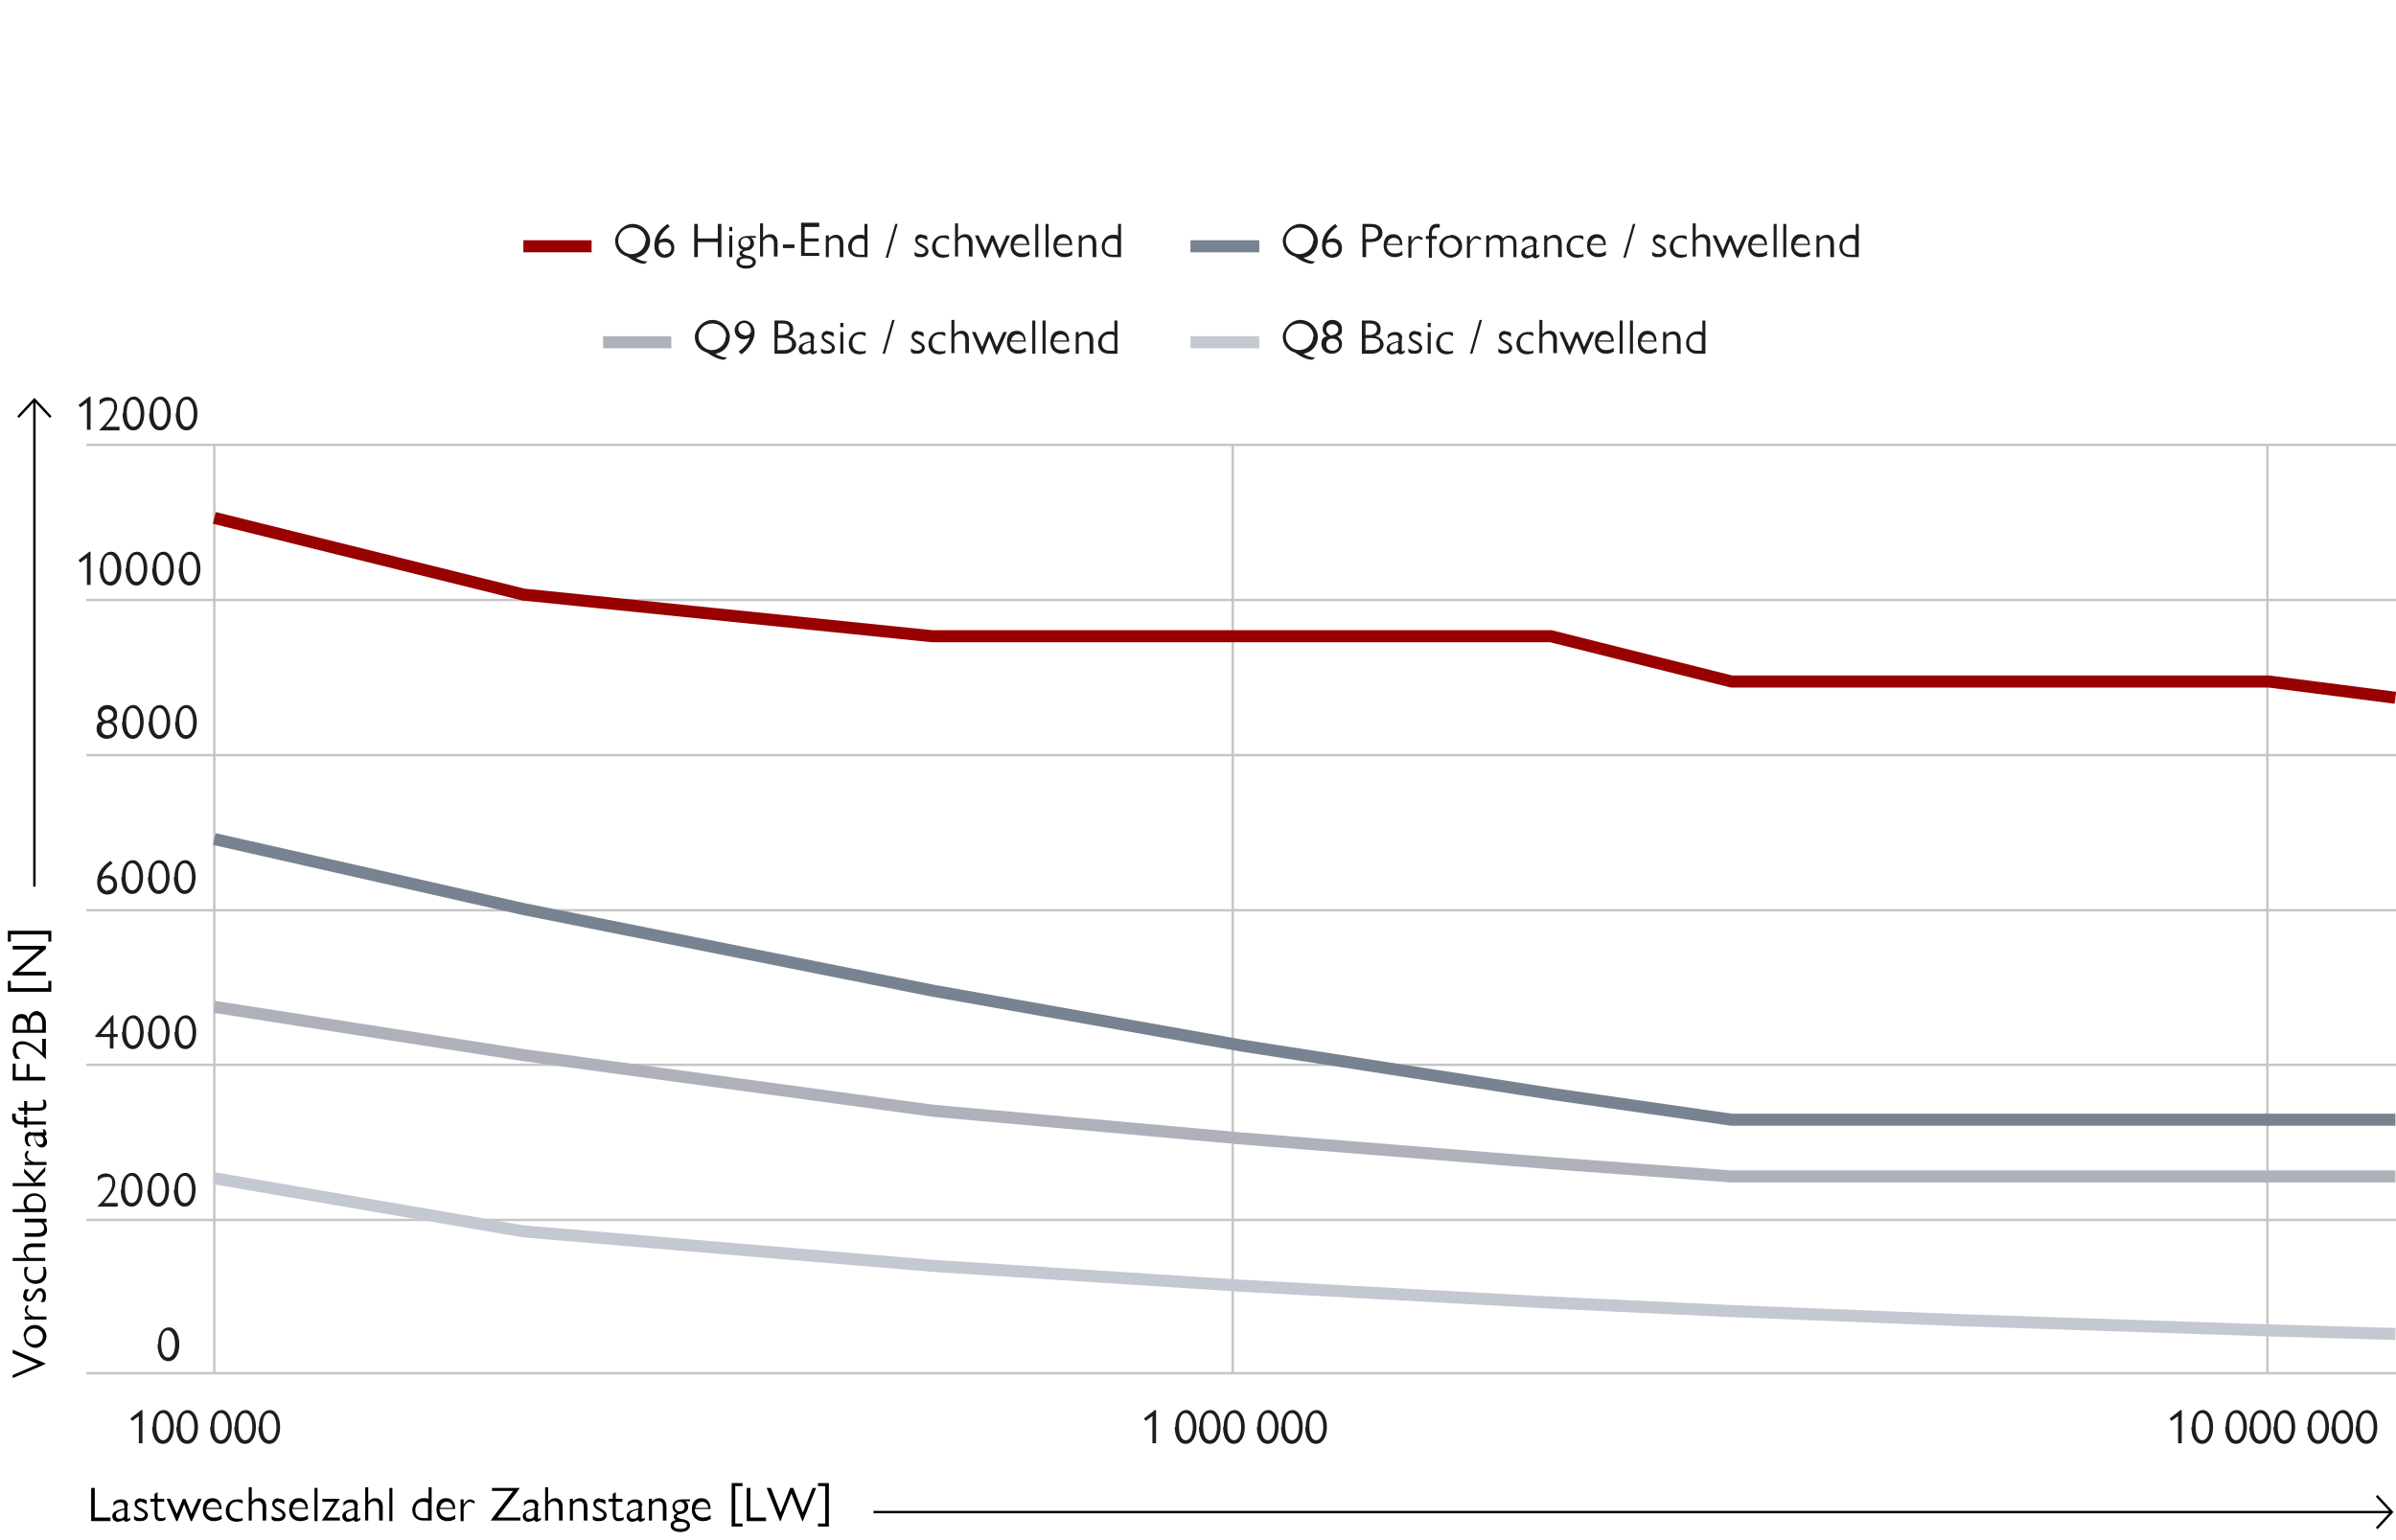<?xml version="1.0" encoding="UTF-8"?>
<svg xmlns="http://www.w3.org/2000/svg" version="1.1" viewBox="0 0 396.9 255.1">
  <!-- Generator: Adobe Illustrator 29.6.0, SVG Export Plug-In . SVG Version: 2.1.1 Build 207)  -->
  <defs>
    <style>
      .st0, .st1, .st2, .st3, .st4, .st5, .st6, .st7 {
        stroke-width: 2px;
      }

      .st0, .st1, .st7 {
        fill: #900;
      }

      .st0, .st6 {
        stroke: #aeb1ba;
      }

      .st1, .st3 {
        stroke: #900;
      }

      .st8 {
        stroke: #c6c6c6;
      }

      .st8, .st2, .st3, .st4, .st9, .st5, .st10, .st6 {
        fill: none;
      }

      .st8, .st2, .st3, .st4, .st6 {
        stroke-linejoin: round;
      }

      .st8, .st9 {
        stroke-width: .4px;
      }

      .st2, .st5 {
        stroke: #c3c8d1;
      }

      .st4, .st7 {
        stroke: #788391;
      }

      .st11 {
        fill: #1d1d1b;
      }

      .st9, .st10 {
        stroke: #000;
      }

      .st10 {
        stroke-width: .4px;
      }
    </style>
  </defs>
  <g id="Linien">
    <path class="st8" d="M14.3,202.1h382.6M14.3,176.4h382.6M14.3,150.8h382.6M14.3,125.1h382.6M14.3,99.4h382.6M14.3,73.7h382.6"/>
    <line class="st8" x1="14.3" y1="227.5" x2="396.9" y2="227.5"/>
    <path class="st8" d="M204.2,73.7v153.9M375.6,73.7v153.9"/>
    <line class="st8" x1="35.5" y1="227.6" x2="35.5" y2="73.7"/>
  </g>
  <g id="Layout">
    <polyline class="st4" points="35.5 139 86.7 150.6 154.4 164.1 205.6 173.2 256.9 181.2 286.8 185.5 324.5 185.5 375.8 185.5 396.8 185.5"/>
    <polyline class="st6" points="35.5 166.8 86.7 174.8 154.4 184 205.6 188.6 256.9 192.7 286.8 194.9 324.5 194.9 375.8 194.9 396.8 194.9"/>
    <polyline class="st2" points="35.5 195.2 86.7 204 154.4 209.7 205.6 213 256.9 215.8 286.8 217.2 324.5 218.7 375.8 220.4 396.8 221"/>
    <path class="st11" d="M26.2,222.7c0-1.8.8-2.8,1.8-2.8s1.7,1.2,1.7,2.8-.7,2.8-1.8,2.8-1.8-1.1-1.8-2.8ZM29,222.7c0-1.4-.5-2.3-1.2-2.3s-1.1.8-1.1,2.2.4,2.3,1.1,2.3,1.2-.8,1.2-2.2Z"/>
    <g>
      <path class="st11" d="M19.1,196c0,1.2-1,2.3-1.9,3.3h2.3v.6h-3.4l.2-.2c.7-.7,2.3-2.3,2.3-3.6s-.6-1.1-1.1-1.1-.9.2-1.3.7v-.8c.4-.3.8-.5,1.3-.5,1,0,1.6.7,1.6,1.6Z"/>
      <path class="st11" d="M20.1,197.1c0-1.8.8-2.8,1.8-2.8s1.7,1.2,1.7,2.8-.7,2.8-1.8,2.8-1.8-1.1-1.8-2.8ZM23,197.1c0-1.4-.5-2.3-1.2-2.3s-1.1.8-1.1,2.2.4,2.3,1.1,2.3,1.2-.8,1.2-2.2Z"/>
      <path class="st11" d="M24.5,197.1c0-1.8.8-2.8,1.8-2.8s1.7,1.2,1.7,2.8-.7,2.8-1.8,2.8-1.8-1.1-1.8-2.8ZM27.4,197.1c0-1.4-.5-2.3-1.2-2.3s-1.1.8-1.1,2.2.4,2.3,1.1,2.3,1.2-.8,1.2-2.2Z"/>
      <path class="st11" d="M28.9,197.1c0-1.8.8-2.8,1.8-2.8s1.7,1.2,1.7,2.8-.7,2.8-1.8,2.8-1.8-1.1-1.8-2.8ZM31.8,197.1c0-1.4-.5-2.3-1.2-2.3s-1.1.8-1.1,2.2.4,2.3,1.1,2.3,1.2-.8,1.2-2.2Z"/>
    </g>
    <g>
      <path class="st11" d="M15.9,171.5l2.7-3.3h.2v3.1h.7v.5h-.7v1.9h-.6v-1.9h-2.4v-.3ZM18.3,171.3v-2l-1.6,2h1.6Z"/>
      <path class="st11" d="M20.3,171c0-1.8.8-2.8,1.8-2.8s1.7,1.2,1.7,2.8-.7,2.8-1.8,2.8-1.8-1.1-1.8-2.8ZM23.2,171c0-1.4-.5-2.3-1.2-2.3s-1.1.8-1.1,2.2.4,2.3,1.1,2.3,1.2-.8,1.2-2.2Z"/>
      <path class="st11" d="M24.6,171c0-1.8.8-2.8,1.8-2.8s1.7,1.2,1.7,2.8-.7,2.8-1.8,2.8-1.8-1.1-1.8-2.8ZM27.5,171c0-1.4-.5-2.3-1.2-2.3s-1.1.8-1.1,2.2.4,2.3,1.1,2.3,1.2-.8,1.2-2.2Z"/>
      <path class="st11" d="M29,171c0-1.8.8-2.8,1.8-2.8s1.7,1.2,1.7,2.8-.7,2.8-1.8,2.8-1.8-1.1-1.8-2.8ZM31.9,171c0-1.4-.5-2.3-1.2-2.3s-1.1.8-1.1,2.2.4,2.3,1.1,2.3,1.2-.8,1.2-2.2Z"/>
    </g>
    <g>
      <path class="st11" d="M18.7,143c-.9.6-1.6,1.4-1.8,2.3.3-.2.7-.3,1-.3.9,0,1.5.6,1.5,1.6s-.7,1.6-1.6,1.6-1.7-.6-1.7-2,.6-2.5,2.2-3.6l.4.5ZM17.8,147.5c.6,0,1-.4,1-1s-.4-1-1.1-1-1,.1-1,.8.6,1.3,1.1,1.3Z"/>
      <path class="st11" d="M20.2,145.3c0-1.8.8-2.8,1.8-2.8s1.7,1.2,1.7,2.8-.7,2.8-1.8,2.8-1.8-1.1-1.8-2.8ZM23.1,145.3c0-1.4-.5-2.3-1.2-2.3s-1.1.8-1.1,2.2.4,2.3,1.1,2.3,1.2-.8,1.2-2.2Z"/>
      <path class="st11" d="M24.6,145.3c0-1.8.8-2.8,1.8-2.8s1.7,1.2,1.7,2.8-.7,2.8-1.8,2.8-1.8-1.1-1.8-2.8ZM27.5,145.3c0-1.4-.5-2.3-1.2-2.3s-1.1.8-1.1,2.2.4,2.3,1.1,2.3,1.2-.8,1.2-2.2Z"/>
      <path class="st11" d="M28.9,145.3c0-1.8.8-2.8,1.8-2.8s1.7,1.2,1.7,2.8-.7,2.8-1.8,2.8-1.8-1.1-1.8-2.8ZM31.8,145.3c0-1.4-.5-2.3-1.2-2.3s-1.1.8-1.1,2.2.4,2.3,1.1,2.3,1.2-.8,1.2-2.2Z"/>
    </g>
    <g>
      <path class="st11" d="M16.2,118.3c0-.9.7-1.5,1.6-1.5s1.6.6,1.6,1.5-.2,1-.8,1.2c.5.3.8.7.8,1.3,0,.9-.7,1.6-1.7,1.6s-1.7-.7-1.7-1.6.3-1.1.9-1.3c-.6-.4-.7-.8-.7-1.2ZM17.8,121.8c.6,0,1.1-.4,1.1-1s-.4-1-1.1-1-1,.4-1,1,.4,1,1.1,1ZM17.8,119.3c.5,0,1-.4,1-.9s-.4-.9-1-.9-1,.4-1,.9.5,1,1,1Z"/>
      <path class="st11" d="M20.3,119.6c0-1.8.8-2.8,1.8-2.8s1.7,1.2,1.7,2.8-.7,2.8-1.8,2.8-1.8-1.1-1.8-2.8ZM23.2,119.6c0-1.4-.5-2.3-1.2-2.3s-1.1.8-1.1,2.2.4,2.3,1.1,2.3,1.2-.8,1.2-2.2Z"/>
      <path class="st11" d="M24.7,119.6c0-1.8.8-2.8,1.8-2.8s1.7,1.2,1.7,2.8-.7,2.8-1.8,2.8-1.8-1.1-1.8-2.8ZM27.6,119.6c0-1.4-.5-2.3-1.2-2.3s-1.1.8-1.1,2.2.4,2.3,1.1,2.3,1.2-.8,1.2-2.2Z"/>
      <path class="st11" d="M29.1,119.6c0-1.8.8-2.8,1.8-2.8s1.7,1.2,1.7,2.8-.7,2.8-1.8,2.8-1.8-1.1-1.8-2.8ZM32,119.6c0-1.4-.5-2.3-1.2-2.3s-1.1.8-1.1,2.2.4,2.3,1.1,2.3,1.2-.8,1.2-2.2Z"/>
    </g>
    <g>
      <path class="st11" d="M15,91.4v5.5h-.6v-4.5l-1.1.8-.3-.4,1.8-1.4h.2Z"/>
      <path class="st11" d="M16.6,94.2c0-1.8.8-2.8,1.8-2.8s1.7,1.2,1.7,2.8-.7,2.8-1.8,2.8-1.8-1.1-1.8-2.8ZM19.4,94.2c0-1.4-.5-2.3-1.2-2.3s-1.1.8-1.1,2.2.4,2.3,1.1,2.3,1.2-.8,1.2-2.2Z"/>
      <path class="st11" d="M20.9,94.2c0-1.8.8-2.8,1.8-2.8s1.7,1.2,1.7,2.8-.7,2.8-1.8,2.8-1.8-1.1-1.8-2.8ZM23.8,94.2c0-1.4-.5-2.3-1.2-2.3s-1.1.8-1.1,2.2.4,2.3,1.1,2.3,1.2-.8,1.2-2.2Z"/>
      <path class="st11" d="M25.3,94.2c0-1.8.8-2.8,1.8-2.8s1.7,1.2,1.7,2.8-.7,2.8-1.8,2.8-1.8-1.1-1.8-2.8ZM28.2,94.2c0-1.4-.5-2.3-1.2-2.3s-1.1.8-1.1,2.2.4,2.3,1.1,2.3,1.2-.8,1.2-2.2Z"/>
      <path class="st11" d="M29.7,94.2c0-1.8.8-2.8,1.8-2.8s1.7,1.2,1.7,2.8-.7,2.8-1.8,2.8-1.8-1.1-1.8-2.8ZM32.6,94.2c0-1.4-.5-2.3-1.2-2.3s-1.1.8-1.1,2.2.4,2.3,1.1,2.3,1.2-.8,1.2-2.2Z"/>
    </g>
    <g>
      <path class="st11" d="M15,65.7v5.5h-.6v-4.5l-1.1.8-.3-.4,1.8-1.4h.2Z"/>
      <path class="st11" d="M19.4,67.4c0,1.2-1,2.3-1.9,3.3h2.3v.6h-3.4l.2-.2c.7-.7,2.3-2.3,2.3-3.6s-.6-1.1-1.1-1.1-.9.2-1.3.7v-.8c.4-.3.8-.5,1.3-.5,1,0,1.6.7,1.6,1.6Z"/>
      <path class="st11" d="M20.4,68.5c0-1.8.8-2.8,1.8-2.8s1.7,1.2,1.7,2.8-.7,2.8-1.8,2.8-1.8-1.1-1.8-2.8ZM23.3,68.5c0-1.4-.5-2.3-1.2-2.3s-1.1.8-1.1,2.2.4,2.3,1.1,2.3,1.2-.8,1.2-2.2Z"/>
      <path class="st11" d="M24.8,68.5c0-1.8.8-2.8,1.8-2.8s1.7,1.2,1.7,2.8-.7,2.8-1.8,2.8-1.8-1.1-1.8-2.8ZM27.7,68.5c0-1.4-.5-2.3-1.2-2.3s-1.1.8-1.1,2.2.4,2.3,1.1,2.3,1.2-.8,1.2-2.2Z"/>
      <path class="st11" d="M29.2,68.5c0-1.8.8-2.8,1.8-2.8s1.7,1.2,1.7,2.8-.7,2.8-1.8,2.8-1.8-1.1-1.8-2.8ZM32.1,68.5c0-1.4-.5-2.3-1.2-2.3s-1.1.8-1.1,2.2.4,2.3,1.1,2.3,1.2-.8,1.2-2.2Z"/>
    </g>
    <g>
      <path class="st11" d="M23.6,233.6v5.5h-.6v-4.5l-1.1.8-.3-.4,1.8-1.4h.2Z"/>
      <path class="st11" d="M25.3,236.4c0-1.8.8-2.8,1.8-2.8s1.7,1.2,1.7,2.8-.7,2.8-1.8,2.8-1.8-1.1-1.8-2.8ZM28.2,236.4c0-1.4-.5-2.3-1.2-2.3s-1.1.8-1.1,2.2.4,2.3,1.1,2.3,1.2-.8,1.2-2.2Z"/>
      <path class="st11" d="M29.3,236.4c0-1.8.8-2.8,1.8-2.8s1.7,1.2,1.7,2.8-.7,2.8-1.8,2.8-1.8-1.1-1.8-2.8ZM32.2,236.4c0-1.4-.5-2.3-1.2-2.3s-1.1.8-1.1,2.2.4,2.3,1.1,2.3,1.2-.8,1.2-2.2Z"/>
      <path class="st11" d="M34.9,236.4c0-1.8.8-2.8,1.8-2.8s1.7,1.2,1.7,2.8-.7,2.8-1.8,2.8-1.8-1.1-1.8-2.8ZM37.8,236.4c0-1.4-.5-2.3-1.2-2.3s-1.1.8-1.1,2.2.4,2.3,1.1,2.3,1.2-.8,1.2-2.2Z"/>
      <path class="st11" d="M38.9,236.4c0-1.8.8-2.8,1.8-2.8s1.7,1.2,1.7,2.8-.7,2.8-1.8,2.8-1.8-1.1-1.8-2.8ZM41.8,236.4c0-1.4-.5-2.3-1.2-2.3s-1.1.8-1.1,2.2.4,2.3,1.1,2.3,1.2-.8,1.2-2.2Z"/>
      <path class="st11" d="M42.9,236.4c0-1.8.8-2.8,1.8-2.8s1.7,1.2,1.7,2.8-.7,2.8-1.8,2.8-1.8-1.1-1.8-2.8ZM45.8,236.4c0-1.4-.5-2.3-1.2-2.3s-1.1.8-1.1,2.2.4,2.3,1.1,2.3,1.2-.8,1.2-2.2Z"/>
    </g>
    <g>
      <path class="st11" d="M191.5,233.6v5.5h-.6v-4.5l-1.1.8-.3-.4,1.8-1.4h.2Z"/>
      <path class="st11" d="M194.7,236.4c0-1.8.8-2.8,1.8-2.8s1.7,1.2,1.7,2.8-.7,2.8-1.8,2.8-1.8-1.1-1.8-2.8ZM197.6,236.4c0-1.4-.5-2.3-1.2-2.3s-1.1.8-1.1,2.2.4,2.3,1.1,2.3,1.2-.8,1.2-2.2Z"/>
      <path class="st11" d="M198.7,236.4c0-1.8.8-2.8,1.8-2.8s1.7,1.2,1.7,2.8-.7,2.8-1.8,2.8-1.8-1.1-1.8-2.8ZM201.6,236.4c0-1.4-.5-2.3-1.2-2.3s-1.1.8-1.1,2.2.4,2.3,1.1,2.3,1.2-.8,1.2-2.2Z"/>
      <path class="st11" d="M202.7,236.4c0-1.8.8-2.8,1.8-2.8s1.7,1.2,1.7,2.8-.7,2.8-1.8,2.8-1.8-1.1-1.8-2.8ZM205.6,236.4c0-1.4-.5-2.3-1.2-2.3s-1.1.8-1.1,2.2.4,2.3,1.1,2.3,1.2-.8,1.2-2.2Z"/>
      <path class="st11" d="M208.3,236.4c0-1.8.8-2.8,1.8-2.8s1.7,1.2,1.7,2.8-.7,2.8-1.8,2.8-1.8-1.1-1.8-2.8ZM211.2,236.4c0-1.4-.5-2.3-1.2-2.3s-1.1.8-1.1,2.2.4,2.3,1.1,2.3,1.2-.8,1.2-2.2Z"/>
      <path class="st11" d="M212.3,236.4c0-1.8.8-2.8,1.8-2.8s1.7,1.2,1.7,2.8-.7,2.8-1.8,2.8-1.8-1.1-1.8-2.8ZM215.2,236.4c0-1.4-.5-2.3-1.2-2.3s-1.1.8-1.1,2.2.4,2.3,1.1,2.3,1.2-.8,1.2-2.2Z"/>
      <path class="st11" d="M216.3,236.4c0-1.8.8-2.8,1.8-2.8s1.7,1.2,1.7,2.8-.7,2.8-1.8,2.8-1.8-1.1-1.8-2.8ZM219.2,236.4c0-1.4-.5-2.3-1.2-2.3s-1.1.8-1.1,2.2.4,2.3,1.1,2.3,1.2-.8,1.2-2.2Z"/>
    </g>
    <g>
      <path class="st11" d="M361.4,233.6v5.5h-.6v-4.5l-1.1.8-.3-.4,1.8-1.4h.2Z"/>
      <path class="st11" d="M363.1,236.4c0-1.8.8-2.8,1.8-2.8s1.7,1.2,1.7,2.8-.7,2.8-1.8,2.8-1.8-1.1-1.8-2.8ZM366,236.4c0-1.4-.5-2.3-1.2-2.3s-1.1.8-1.1,2.2.4,2.3,1.1,2.3,1.2-.8,1.2-2.2Z"/>
      <path class="st11" d="M368.7,236.4c0-1.8.8-2.8,1.8-2.8s1.7,1.2,1.7,2.8-.7,2.8-1.8,2.8-1.8-1.1-1.8-2.8ZM371.6,236.4c0-1.4-.5-2.3-1.2-2.3s-1.1.8-1.1,2.2.4,2.3,1.1,2.3,1.2-.8,1.2-2.2Z"/>
      <path class="st11" d="M372.7,236.4c0-1.8.8-2.8,1.8-2.8s1.7,1.2,1.7,2.8-.7,2.8-1.8,2.8-1.8-1.1-1.8-2.8ZM375.6,236.4c0-1.4-.5-2.3-1.2-2.3s-1.1.8-1.1,2.2.4,2.3,1.1,2.3,1.2-.8,1.2-2.2Z"/>
      <path class="st11" d="M376.7,236.4c0-1.8.8-2.8,1.8-2.8s1.7,1.2,1.7,2.8-.7,2.8-1.8,2.8-1.8-1.1-1.8-2.8ZM379.6,236.4c0-1.4-.5-2.3-1.2-2.3s-1.1.8-1.1,2.2.4,2.3,1.1,2.3,1.2-.8,1.2-2.2Z"/>
      <path class="st11" d="M382.3,236.4c0-1.8.8-2.8,1.8-2.8s1.7,1.2,1.7,2.8-.7,2.8-1.8,2.8-1.8-1.1-1.8-2.8ZM385.2,236.4c0-1.4-.5-2.3-1.2-2.3s-1.1.8-1.1,2.2.4,2.3,1.1,2.3,1.2-.8,1.2-2.2Z"/>
      <path class="st11" d="M386.3,236.4c0-1.8.8-2.8,1.8-2.8s1.7,1.2,1.7,2.8-.7,2.8-1.8,2.8-1.8-1.1-1.8-2.8ZM389.2,236.4c0-1.4-.5-2.3-1.2-2.3s-1.1.8-1.1,2.2.4,2.3,1.1,2.3,1.2-.8,1.2-2.2Z"/>
      <path class="st11" d="M390.3,236.4c0-1.8.8-2.8,1.8-2.8s1.7,1.2,1.7,2.8-.7,2.8-1.8,2.8-1.8-1.1-1.8-2.8ZM393.2,236.4c0-1.4-.5-2.3-1.2-2.3s-1.1.8-1.1,2.2.4,2.3,1.1,2.3,1.2-.8,1.2-2.2Z"/>
    </g>
    <g>
      <path class="st11" d="M107.5,43.1l-.7.6c-.9,0-1.9-.5-2.9-1.2-1.3-.4-2-1.4-2-2.6s1.3-2.8,2.9-2.8,2.9,1.4,2.9,2.8-1,2.6-2.4,2.8c.6.4,1.3.6,1.7.6s.3,0,.5-.2h0ZM107,39.9c0-1.1-.8-2.2-2.3-2.2s-2.3,1.1-2.3,2.2,1,2.2,2.2,2.2,2.3-.9,2.3-2.2Z"/>
      <path class="st11" d="M111,37.5c-.9.6-1.6,1.4-1.8,2.3.3-.2.7-.3,1-.3.9,0,1.5.6,1.5,1.6s-.7,1.6-1.6,1.6-1.7-.6-1.7-2,.6-2.5,2.2-3.6l.4.5ZM110.2,42.1c.6,0,1-.4,1-1s-.4-1-1.1-1-1,.1-1,.8.6,1.3,1.1,1.3Z"/>
      <path class="st11" d="M115.6,37.1v2.4h3.3v-2.4h.6v5.5h-.6v-2.5h-3.3v2.5h-.6v-5.5h.6Z"/>
      <path class="st11" d="M121.3,37.6v.7h-.5v-.7h.5ZM120.8,39h.5v3.6h-.5v-3.6Z"/>
      <path class="st11" d="M125.2,39.4h-.8c.3.2.5.5.5.9,0,.6-.4,1.1-1.1,1.2-.4,0-.8.2-.8.4s.4.4,1.1.5c.9.2,1.1.6,1.1,1,0,.7-.7,1.1-1.6,1.1s-1.6-.4-1.6-1,.2-.8.9-1c-.3-.1-.4-.3-.4-.5,0-.3.2-.5.6-.6-.6-.2-.8-.6-.8-1.1,0-.7.6-1.2,1.5-1.2h1.4v.4ZM123.6,44c.7,0,1.1-.2,1.1-.6s-.5-.6-1.2-.6-1,.2-1,.6.4.6,1.1.6ZM123.5,41c.5,0,.8-.3.8-.8s-.3-.8-.8-.8-.8.3-.8.8.4.8.8.8Z"/>
      <path class="st11" d="M128.8,40.3v2.2h-.6v-2.2c0-.6-.3-1-.8-1s-.7.2-1,.6v2.6h-.5v-5.5h.5v2.4c.3-.4.7-.6,1.2-.6.8,0,1.2.6,1.2,1.4Z"/>
      <path class="st11" d="M131.6,40.5v.6h-1.9v-.6h1.9Z"/>
      <path class="st11" d="M135.7,37.1v.5h-2.4v1.9h2.3v.5h-2.3v1.9h2.4v.5h-3v-5.5h3Z"/>
      <path class="st11" d="M139.7,40.4v2.2h-.6v-2.2c0-.8-.3-1-.8-1s-.8.2-1,.6v2.6h-.5v-3.6h.5v.5c.3-.4.8-.6,1.2-.6.8,0,1.2.6,1.2,1.5Z"/>
      <path class="st11" d="M142.3,42.6c-1.3,0-1.8-.9-1.8-1.8s.8-1.9,1.8-1.9.6,0,.9.2v-2h.5v5.5h-1.4ZM143.2,39.7c-.3-.2-.5-.2-.9-.2-.7,0-1.2.5-1.2,1.4s.5,1.3,1.4,1.3h.7v-2.5Z"/>
      <path class="st11" d="M148.7,37.1l-1.6,5.6h-.4l1.6-5.6h.4Z"/>
      <path class="st11" d="M152.6,38.9c.3,0,.7,0,1,.3v.6c-.4-.2-.7-.4-1-.4s-.6.2-.6.4.1.4.8.7c.5.3,1,.6,1,1.1s-.4,1-1.2,1-.7,0-1.1-.3v-.6c.3.3.8.4,1.1.4s.7-.2.7-.5-.1-.4-.9-.8c-.5-.3-.8-.6-.8-1.1s.4-.9,1.1-.9Z"/>
      <path class="st11" d="M157.2,39.1v.6c-.4-.2-.6-.3-1-.3-.8,0-1.2.6-1.2,1.4s.4,1.4,1.3,1.4.6,0,.9-.2v.5c-.3.1-.7.2-1,.2-1.3,0-1.8-.9-1.8-1.8s.7-1.9,1.8-1.9.6,0,1,.2Z"/>
      <path class="st11" d="M161.1,40.3v2.2h-.6v-2.2c0-.6-.3-1-.8-1s-.7.2-1,.6v2.6h-.5v-5.5h.5v2.4c.3-.4.7-.6,1.2-.6.8,0,1.2.6,1.2,1.4Z"/>
      <path class="st11" d="M161.5,39h.6l1.1,2.5,1-2.5h.4l1,2.5,1.1-2.5h.6l-1.6,3.7h-.2l-1.1-2.8-1.1,2.8h-.2l-1.6-3.7Z"/>
      <path class="st11" d="M170.6,42.2c-.5.3-.9.4-1.4.4-1,0-1.8-.7-1.8-1.9s.6-1.9,1.6-1.9,1.5.7,1.5,1.8h-2.6c0,.7.4,1.4,1.3,1.4s.9-.2,1.3-.4v.5ZM170.1,40.4c0-.6-.4-1-1-1s-1,.4-1.1,1h2.1Z"/>
      <path class="st11" d="M172,37.1v5.5h-.5v-5.5h.5Z"/>
      <path class="st11" d="M173.7,37.1v5.5h-.5v-5.5h.5Z"/>
      <path class="st11" d="M177.7,42.2c-.5.3-.9.4-1.4.4-1,0-1.8-.7-1.8-1.9s.6-1.9,1.6-1.9,1.5.7,1.5,1.8h-2.6c0,.7.4,1.4,1.3,1.4s.9-.2,1.3-.4v.5ZM177.2,40.4c0-.6-.4-1-1-1s-1,.4-1.1,1h2.1Z"/>
      <path class="st11" d="M181.6,40.4v2.2h-.6v-2.2c0-.8-.3-1-.8-1s-.8.2-1,.6v2.6h-.5v-3.6h.5v.5c.3-.4.8-.6,1.2-.6.8,0,1.2.6,1.2,1.5Z"/>
      <path class="st11" d="M184.3,42.6c-1.3,0-1.8-.9-1.8-1.8s.8-1.9,1.8-1.9.6,0,.9.2v-2h.5v5.5h-1.4ZM185.1,39.7c-.3-.2-.5-.2-.9-.2-.7,0-1.2.5-1.2,1.4s.5,1.3,1.4,1.3h.7v-2.5Z"/>
    </g>
    <g>
      <path d="M2.1,228.4v-.6l4.2-1.8h0s-4.2-1.8-4.2-1.8v-.6l5.5,2.3h0c0,.1-5.5,2.4-5.5,2.4Z"/>
      <path d="M3.9,221.4c0-1.1.8-1.9,1.9-1.9s1.9,1,1.9,1.9-.9,1.9-1.8,1.9-1.9-.7-1.9-1.9ZM7.1,221.4c0-.8-.6-1.3-1.4-1.3s-1.4.6-1.4,1.3.5,1.3,1.4,1.3,1.4-.6,1.4-1.3Z"/>
      <path d="M4.3,216.1l.5.3c-.2.2-.3.5-.3.7,0,.4.4.8,1.1,1h2.1v.5h-3.6v-.5h.9c-.7-.4-.9-.8-.9-1.1s.2-.6.4-.8Z"/>
      <path d="M3.9,214.6c0-.3,0-.7.3-1h.6c-.2.4-.4.7-.4,1s.2.6.4.6.4-.1.7-.8c.3-.5.6-1,1.1-1s1,.4,1,1.2,0,.7-.3,1.1h-.6c.3-.3.4-.8.4-1.1s-.2-.7-.5-.7-.4.1-.8.9c-.3.5-.6.8-1.1.8s-.9-.4-.9-1.1Z"/>
      <path d="M4.1,209.9h.6c-.2.4-.3.6-.3,1,0,.8.6,1.2,1.4,1.2s1.4-.4,1.4-1.3,0-.6-.2-.9h.5c.1.3.2.7.2,1,0,1.3-.9,1.8-1.8,1.8s-1.9-.7-1.9-1.8,0-.6.2-1Z"/>
      <path d="M5.3,206h2.2v.6h-2.2c-.6,0-1,.3-1,.8s.2.7.6,1h2.6v.5H2.1v-.5h2.4c-.4-.3-.6-.7-.6-1.2,0-.8.6-1.2,1.4-1.2Z"/>
      <path d="M4,204.3h2.2c.7,0,1.1-.3,1.1-.8s-.2-.8-.6-1h-2.6v-.6h3.6v.6h-.5c.4.3.6.8.6,1.2,0,.7-.4,1.2-1.6,1.2h-2.1v-.5Z"/>
      <path d="M7.6,199.4c0,.5,0,.9-.3,1.4H2.1v-.5h2.2c-.3-.3-.4-.7-.4-1.1,0-.9.8-1.5,1.8-1.5s1.9.8,1.9,1.8ZM7,200.2c.1-.3.2-.5.2-.8,0-.7-.6-1.3-1.4-1.3s-1.4.4-1.4,1.1.1.7.5,1h2.2Z"/>
      <path d="M2.1,196.6v-.6h3.6l-1.7-1.7v-.7l1.7,1.7,1.8-2v.7l-1.8,1.9h1.8v.6H2.1Z"/>
      <path d="M4.3,190.5l.5.3c-.2.2-.3.5-.3.7,0,.4.4.8,1.1,1h2.1v.5h-3.6v-.5h.9c-.7-.4-.9-.8-.9-1.1s.2-.6.4-.8Z"/>
      <path d="M5,187.6h2c.1,0,.2,0,.2-.1s0-.2-.2-.4h.4c.2.3.3.5.3.7s-.2.4-.3.4h0c.3.4.4.7.4,1,0,.5-.4.9-.9.9-.7,0-1-.6-1.3-2h-.3c-.5,0-.7.2-.7.7s.2.8.6,1.1h-.6c-.3-.3-.5-.7-.5-1.2,0-.8.4-1.2,1.1-1.2ZM7.2,189c0-.3,0-.5-.4-.8h-1.1c.2.9.5,1.4.9,1.4s.6-.2.6-.6Z"/>
      <path d="M2.1,184.5h.5c0,.1,0,.3,0,.5,0,.5.3.8,1,.8h.4v-.8h.5v.8h3.1v.5h-3.1v.5h-.5v-.5h-.4c-1,0-1.6-.5-1.6-1.2s0-.4,0-.5Z"/>
      <path d="M4,184.7v-.7h-.8l-.3-.5h1.1v-1.1h.5v1.1h1.9c.4,0,.8,0,.8-.5s0-.5-.2-.8h.5c.1.2.2.6.2.8,0,.7-.4,1-1.3,1h-1.9v.7h-.5Z"/>
      <path d="M2.1,176.2h.5v2.2h1.8v-2.1h.5v2.1h2.6v.6H2.1v-2.8Z"/>
      <path d="M3.7,172.5c1.2,0,2.3,1,3.3,1.9v-2.3h.6v3.4l-.2-.2c-.7-.7-2.3-2.3-3.6-2.3s-1.1.6-1.1,1.1.2.9.7,1.3h-.8c-.3-.4-.5-.8-.5-1.3,0-1,.7-1.6,1.6-1.6Z"/>
      <path d="M2.1,169.7c0-1,.5-1.7,1.4-1.7s1,.3,1.2.9c.1-.8.7-1.4,1.4-1.4s1.5.9,1.5,1.9v1.7H2.1v-1.4ZM4.5,170.6v-.6c0-.9-.4-1.3-1-1.3s-.9.4-.9,1.2v.7h1.9ZM7,169.6c0-.9-.3-1.4-1-1.4s-1,.4-1,1.5v.9h2v-1Z"/>
      <path d="M1.3,162.5h.5v1.2h6.2v-1.2h.5v1.8H1.3v-1.8Z"/>
      <path d="M2.1,161.2l4.5-3.9H2.1v-.6h5.5v.5l-4.5,3.8h4.5v.6H2.1v-.5Z"/>
      <path d="M1.3,154.2h7.2v1.8h-.5v-1.2H1.8v1.2h-.5v-1.8Z"/>
    </g>
    <line class="st9" x1="5.7" y1="146.9" x2="5.7" y2="66.2"/>
    <polyline class="st9" points="3 69.1 5.7 66.2 8.4 69.1"/>
    <g>
      <path d="M15.7,246.5v4.9h2.6v.6h-3.2v-5.5h.6Z"/>
      <path d="M21.1,249.4v2c0,.1,0,.2.1.2s.2,0,.4-.2v.4c-.3.2-.5.3-.7.3s-.4-.2-.4-.3h0c-.4.2-.7.3-1,.3-.5,0-.9-.4-.9-.9,0-.7.6-1,2-1.3v-.3c0-.5-.2-.7-.7-.7s-.8.2-1.1.6v-.6c.3-.3.7-.5,1.2-.5.8,0,1.2.4,1.2,1.1ZM19.8,251.6c.3,0,.5,0,.8-.4v-1.1c-.9.2-1.4.5-1.4.9s.2.6.6.6Z"/>
      <path d="M23.3,248.3c.3,0,.7,0,1,.3v.6c-.4-.2-.7-.4-1-.4s-.6.2-.6.4.1.4.8.7c.5.3,1,.6,1,1.1s-.4,1-1.2,1-.7,0-1.1-.3v-.6c.3.3.8.4,1.1.4s.7-.2.7-.5-.1-.4-.9-.8c-.5-.3-.8-.6-.8-1.1s.4-.9,1.1-.9Z"/>
      <path d="M24.9,248.3h.7v-.8l.5-.3v1.1h1.1v.5h-1.1v1.9c0,.4,0,.8.5.8s.5,0,.8-.2v.5c-.2.1-.6.2-.8.2-.7,0-1-.4-1-1.3v-1.9h-.7v-.5Z"/>
      <path d="M27.6,248.3h.6l1.1,2.5,1-2.5h.4l1,2.5,1.1-2.5h.6l-1.6,3.7h-.2l-1.1-2.8-1.1,2.8h-.2l-1.6-3.7Z"/>
      <path d="M36.8,251.6c-.5.3-.9.4-1.4.4-1,0-1.8-.7-1.8-1.9s.6-1.9,1.6-1.9,1.5.7,1.5,1.8h-2.6c0,.7.4,1.4,1.3,1.4s.9-.2,1.3-.4v.5ZM36.3,249.8c0-.6-.4-1-1-1s-1,.4-1.1,1h2.1Z"/>
      <path d="M40.2,248.5v.6c-.4-.2-.6-.3-1-.3-.8,0-1.2.6-1.2,1.4s.4,1.4,1.3,1.4.6,0,.9-.2v.5c-.3.1-.7.2-1,.2-1.3,0-1.8-.9-1.8-1.8s.7-1.9,1.8-1.9.6,0,1,.2Z"/>
      <path d="M44.1,249.7v2.2h-.6v-2.2c0-.6-.3-1-.8-1s-.7.2-1,.6v2.6h-.5v-5.5h.5v2.4c.3-.4.7-.6,1.2-.6.8,0,1.2.6,1.2,1.4Z"/>
      <path d="M46.1,248.3c.3,0,.7,0,1,.3v.6c-.4-.2-.7-.4-1-.4s-.6.2-.6.4.1.4.8.7c.5.3,1,.6,1,1.1s-.4,1-1.2,1-.7,0-1.1-.3v-.6c.3.3.8.4,1.1.4s.7-.2.7-.5-.1-.4-.9-.8c-.5-.3-.8-.6-.8-1.1s.4-.9,1.1-.9Z"/>
      <path d="M51.1,251.6c-.5.3-.9.4-1.4.4-1,0-1.8-.7-1.8-1.9s.6-1.9,1.6-1.9,1.5.7,1.5,1.8h-2.6c0,.7.4,1.4,1.3,1.4s.9-.2,1.3-.4v.5ZM50.6,249.8c0-.6-.4-1-1-1s-1,.4-1.1,1h2.1Z"/>
      <path d="M52.6,246.5v5.5h-.5v-5.5h.5Z"/>
      <path d="M56.3,248.3h0s-2.1,3.1-2.1,3.1h2.1v.5h-3s2.1-3.1,2.1-3.1h-2v-.5h3Z"/>
      <path d="M59.2,249.4v2c0,.1,0,.2.1.2s.2,0,.4-.2v.4c-.3.2-.5.3-.7.3s-.4-.2-.4-.3h0c-.4.2-.7.3-1,.3-.5,0-.9-.4-.9-.9,0-.7.6-1,2-1.3v-.3c0-.5-.2-.7-.7-.7s-.8.2-1.1.6v-.6c.3-.3.7-.5,1.2-.5.8,0,1.2.4,1.2,1.1ZM57.9,251.6c.3,0,.5,0,.8-.4v-1.1c-.9.2-1.4.5-1.4.9s.2.6.6.6Z"/>
      <path d="M63.4,249.7v2.2h-.6v-2.2c0-.6-.3-1-.8-1s-.7.2-1,.6v2.6h-.5v-5.5h.5v2.4c.3-.4.7-.6,1.2-.6.8,0,1.2.6,1.2,1.4Z"/>
      <path d="M65,246.5v5.5h-.5v-5.5h.5Z"/>
      <path d="M70.1,251.9c-1.3,0-1.8-.9-1.8-1.8s.8-1.9,1.8-1.9.6,0,.9.2v-2h.5v5.5h-1.4ZM70.9,249c-.3-.2-.5-.2-.9-.2-.7,0-1.2.5-1.2,1.4s.5,1.3,1.4,1.3h.7v-2.5Z"/>
      <path d="M75.5,251.6c-.5.3-.9.4-1.4.4-1,0-1.8-.7-1.8-1.9s.6-1.9,1.6-1.9,1.5.7,1.5,1.8h-2.6c0,.7.4,1.4,1.3,1.4s.9-.2,1.3-.4v.5ZM75,249.8c0-.6-.4-1-1-1s-1,.4-1.1,1h2.1Z"/>
      <path d="M78.8,248.6l-.3.5c-.2-.2-.5-.3-.7-.3-.4,0-.8.4-1,1.1v2.1h-.5v-3.6h.5v.9c.4-.7.8-.9,1.1-.9s.6.2.8.4Z"/>
      <path d="M81.7,251.3l3.3-4.3h-3.5v-.5h4.6l-.4.6-3.3,4.3h3.8v.5h-4.9l.4-.6Z"/>
      <path d="M89.1,249.4v2c0,.1,0,.2.1.2s.2,0,.4-.2v.4c-.3.2-.5.3-.7.3s-.4-.2-.4-.3h0c-.4.2-.7.3-1,.3-.5,0-.9-.4-.9-.9,0-.7.6-1,2-1.3v-.3c0-.5-.2-.7-.7-.7s-.8.2-1.1.6v-.6c.3-.3.7-.5,1.2-.5.8,0,1.2.4,1.2,1.1ZM87.7,251.6c.3,0,.5,0,.8-.4v-1.1c-.9.2-1.4.5-1.4.9s.2.6.6.6Z"/>
      <path d="M93.2,249.7v2.2h-.6v-2.2c0-.6-.3-1-.8-1s-.7.2-1,.6v2.6h-.5v-5.5h.5v2.4c.3-.4.7-.6,1.2-.6.8,0,1.2.6,1.2,1.4Z"/>
      <path d="M97.3,249.7v2.2h-.6v-2.2c0-.8-.3-1-.8-1s-.8.2-1,.6v2.6h-.5v-3.6h.5v.5c.3-.4.8-.6,1.2-.6.8,0,1.2.6,1.2,1.5Z"/>
      <path d="M99.3,248.3c.3,0,.7,0,1,.3v.6c-.4-.2-.7-.4-1-.4s-.6.2-.6.4.1.4.8.7c.5.3,1,.6,1,1.1s-.4,1-1.2,1-.7,0-1.1-.3v-.6c.3.3.8.4,1.1.4s.7-.2.7-.5-.1-.4-.9-.8c-.5-.3-.8-.6-.8-1.1s.4-.9,1.1-.9Z"/>
      <path d="M100.8,248.3h.7v-.8l.5-.3v1.1h1.1v.5h-1.1v1.9c0,.4,0,.8.5.8s.5,0,.8-.2v.5c-.2.1-.6.2-.8.2-.7,0-1-.4-1-1.3v-1.9h-.7v-.5Z"/>
      <path d="M106.3,249.4v2c0,.1,0,.2.1.2s.2,0,.4-.2v.4c-.3.2-.5.3-.7.3s-.4-.2-.4-.3h0c-.4.2-.7.3-1,.3-.5,0-.9-.4-.9-.9,0-.7.6-1,2-1.3v-.3c0-.5-.2-.7-.7-.7s-.8.2-1.1.6v-.6c.3-.3.7-.5,1.2-.5.8,0,1.2.4,1.2,1.1ZM104.9,251.6c.3,0,.5,0,.8-.4v-1.1c-.9.2-1.4.5-1.4.9s.2.6.6.6Z"/>
      <path d="M110.4,249.7v2.2h-.6v-2.2c0-.8-.3-1-.8-1s-.8.2-1,.6v2.6h-.5v-3.6h.5v.5c.3-.4.8-.6,1.2-.6.8,0,1.2.6,1.2,1.5Z"/>
      <path d="M114.3,248.7h-.8c.3.2.5.5.5.9,0,.6-.4,1.1-1.1,1.2-.4,0-.8.2-.8.4s.4.4,1.1.5c.9.2,1.1.6,1.1,1,0,.7-.7,1.1-1.6,1.1s-1.6-.4-1.6-1,.2-.8.9-1c-.3-.1-.4-.3-.4-.5,0-.3.2-.5.6-.6-.6-.2-.8-.6-.8-1.1,0-.7.6-1.2,1.5-1.2h1.4v.4ZM112.7,253.3c.7,0,1.1-.2,1.1-.6s-.5-.6-1.2-.6-1,.2-1,.6.4.6,1.1.6ZM112.6,250.4c.5,0,.8-.3.8-.8s-.3-.8-.8-.8-.8.3-.8.8.4.8.8.8Z"/>
      <path d="M117.8,251.6c-.5.3-.9.4-1.4.4-1,0-1.8-.7-1.8-1.9s.6-1.9,1.6-1.9,1.5.7,1.5,1.8h-2.6c0,.7.4,1.4,1.3,1.4s.9-.2,1.3-.4v.5ZM117.3,249.8c0-.6-.4-1-1-1s-1,.4-1.1,1h2.1Z"/>
      <path d="M123,245.7v.5h-1.2v6.2h1.2v.5h-1.8v-7.2h1.8Z"/>
      <path d="M124.3,246.5v4.9h2.6v.6h-3.2v-5.5h.6Z"/>
      <path d="M127.1,246.5h.6l1.6,4.1h0l1.6-4.1h.5l1.6,4.1h0l1.6-4.1h.6l-2.2,5.5h-.1l-1.8-4.6-1.8,4.6h-.1l-2.2-5.5Z"/>
      <path d="M137.3,245.7v7.2h-1.8v-.5h1.2v-6.2h-1.2v-.5h1.8Z"/>
    </g>
    <line class="st10" x1="144.7" y1="250.5" x2="396.2" y2="250.5"/>
    <polyline class="st9" points="393.7 247.8 396.2 250.5 393.7 253.2"/>
    <line class="st1" x1="98" y1="40.8" x2="86.7" y2="40.8"/>
    <g>
      <path class="st11" d="M218.1,43.1l-.7.6c-.9,0-1.9-.5-2.9-1.2-1.3-.4-2-1.4-2-2.6s1.3-2.8,2.9-2.8,2.9,1.4,2.9,2.8-1,2.6-2.4,2.8c.6.4,1.3.6,1.7.6s.3,0,.5-.2h0ZM217.6,39.9c0-1.1-.8-2.2-2.3-2.2s-2.3,1.1-2.3,2.2,1,2.2,2.2,2.2,2.3-.9,2.3-2.2Z"/>
      <path class="st11" d="M221.6,37.5c-.9.6-1.6,1.4-1.8,2.3.3-.2.7-.3,1-.3.9,0,1.5.6,1.5,1.6s-.7,1.6-1.6,1.6-1.7-.6-1.7-2,.6-2.5,2.2-3.6l.4.5ZM220.7,42.1c.6,0,1-.4,1-1s-.4-1-1.1-1-1,.1-1,.8.6,1.3,1.1,1.3Z"/>
      <path class="st11" d="M227.2,37.1c1.1,0,1.8.6,1.8,1.5s-.7,1.5-1.9,1.5h-.8v2.5h-.6v-5.5h1.6ZM226.2,39.6h.8c.9,0,1.3-.4,1.3-1s-.4-1-1.3-1h-.8v1.9Z"/>
      <path class="st11" d="M232.4,42.2c-.5.3-.9.4-1.4.4-1,0-1.8-.7-1.8-1.9s.6-1.9,1.6-1.9,1.5.7,1.5,1.8h-2.6c0,.7.4,1.4,1.3,1.4s.9-.2,1.3-.4v.5ZM231.9,40.4c0-.6-.4-1-1-1s-1,.4-1.1,1h2.1Z"/>
      <path class="st11" d="M235.8,39.3l-.3.5c-.2-.2-.5-.3-.7-.3-.4,0-.8.4-1,1.1v2.1h-.5v-3.6h.5v.9c.4-.7.8-.9,1.1-.9s.6.2.8.4Z"/>
      <path class="st11" d="M238.5,37.2v.5c-.1,0-.3,0-.5,0-.5,0-.8.3-.8,1v.4h.8v.5h-.8v3.1h-.5v-3.1h-.5v-.5h.5v-.4c0-1,.5-1.6,1.2-1.6s.4,0,.5,0Z"/>
      <path class="st11" d="M240.3,38.9c1.1,0,1.9.8,1.9,1.9s-1,1.9-1.9,1.9-1.9-.9-1.9-1.8.7-1.9,1.9-1.9ZM240.3,42.2c.8,0,1.3-.6,1.3-1.4s-.6-1.4-1.3-1.4-1.3.5-1.3,1.4.6,1.4,1.3,1.4Z"/>
      <path class="st11" d="M245.5,39.3l-.3.5c-.2-.2-.5-.3-.7-.3-.4,0-.8.4-1,1.1v2.1h-.5v-3.6h.5v.9c.4-.7.8-.9,1.1-.9s.6.2.8.4Z"/>
      <path class="st11" d="M248.8,39.7c.4-.5.8-.7,1.2-.7.8,0,1.2.5,1.2,1.4v2.2h-.5v-2.2c0-.7-.3-1-.8-1s-.7.2-.9.6v2.6h-.5v-2.2c0-.7-.3-1-.8-1s-.7.2-1,.6v2.6h-.5v-3.6h.5v.5c.4-.4.7-.6,1.2-.6s.9.2,1.1.7Z"/>
      <path class="st11" d="M254.5,40.1v2c0,.1,0,.2.1.2s.2,0,.4-.2v.4c-.3.2-.5.3-.7.3s-.4-.2-.4-.3h0c-.4.2-.7.3-1,.3-.5,0-.9-.4-.9-.9,0-.7.6-1,2-1.3v-.3c0-.5-.2-.7-.7-.7s-.8.2-1.1.6v-.6c.3-.3.7-.5,1.2-.5.8,0,1.2.4,1.2,1.1ZM253.2,42.3c.3,0,.5,0,.8-.4v-1.1c-.9.2-1.4.5-1.4.9s.2.6.6.6Z"/>
      <path class="st11" d="M258.7,40.4v2.2h-.6v-2.2c0-.8-.3-1-.8-1s-.8.2-1,.6v2.6h-.5v-3.6h.5v.5c.3-.4.8-.6,1.2-.6.8,0,1.2.6,1.2,1.5Z"/>
      <path class="st11" d="M262.3,39.1v.6c-.4-.2-.6-.3-1-.3-.8,0-1.2.6-1.2,1.4s.4,1.4,1.3,1.4.6,0,.9-.2v.5c-.3.1-.7.2-1,.2-1.3,0-1.8-.9-1.8-1.8s.7-1.9,1.8-1.9.6,0,1,.2Z"/>
      <path class="st11" d="M266.1,42.2c-.5.3-.9.4-1.4.4-1,0-1.8-.7-1.8-1.9s.6-1.9,1.6-1.9,1.5.7,1.5,1.8h-2.6c0,.7.4,1.4,1.3,1.4s.9-.2,1.3-.4v.5ZM265.6,40.4c0-.6-.4-1-1-1s-1,.4-1.1,1h2.1Z"/>
      <path class="st11" d="M270.9,37.1l-1.6,5.6h-.4l1.6-5.6h.4Z"/>
      <path class="st11" d="M274.8,38.9c.3,0,.7,0,1,.3v.6c-.4-.2-.7-.4-1-.4s-.6.2-.6.4.1.4.8.7c.5.3,1,.6,1,1.1s-.4,1-1.2,1-.7,0-1.1-.3v-.6c.3.3.8.4,1.1.4s.7-.2.7-.5-.1-.4-.9-.8c-.5-.3-.8-.6-.8-1.1s.4-.9,1.1-.9Z"/>
      <path class="st11" d="M279.4,39.1v.6c-.4-.2-.6-.3-1-.3-.8,0-1.2.6-1.2,1.4s.4,1.4,1.3,1.4.6,0,.9-.2v.5c-.3.1-.7.2-1,.2-1.3,0-1.8-.9-1.8-1.8s.7-1.9,1.8-1.9.6,0,1,.2Z"/>
      <path class="st11" d="M283.3,40.3v2.2h-.6v-2.2c0-.6-.3-1-.8-1s-.7.2-1,.6v2.6h-.5v-5.5h.5v2.4c.3-.4.7-.6,1.2-.6.8,0,1.2.6,1.2,1.4Z"/>
      <path class="st11" d="M283.7,39h.6l1.1,2.5,1-2.5h.4l1,2.5,1.1-2.5h.6l-1.6,3.7h-.2l-1.1-2.8-1.1,2.8h-.2l-1.6-3.7Z"/>
      <path class="st11" d="M292.8,42.2c-.5.3-.9.4-1.4.4-1,0-1.8-.7-1.8-1.9s.6-1.9,1.6-1.9,1.5.7,1.5,1.8h-2.6c0,.7.4,1.4,1.3,1.4s.9-.2,1.3-.4v.5ZM292.3,40.4c0-.6-.4-1-1-1s-1,.4-1.1,1h2.1Z"/>
      <path class="st11" d="M294.3,37.1v5.5h-.5v-5.5h.5Z"/>
      <path class="st11" d="M295.9,37.1v5.5h-.5v-5.5h.5Z"/>
      <path class="st11" d="M299.9,42.2c-.5.3-.9.4-1.4.4-1,0-1.8-.7-1.8-1.9s.6-1.9,1.6-1.9,1.5.7,1.5,1.8h-2.6c0,.7.4,1.4,1.3,1.4s.9-.2,1.3-.4v.5ZM299.5,40.4c0-.6-.4-1-1-1s-1,.4-1.1,1h2.1Z"/>
      <path class="st11" d="M303.8,40.4v2.2h-.6v-2.2c0-.8-.3-1-.8-1s-.8.2-1,.6v2.6h-.5v-3.6h.5v.5c.3-.4.8-.6,1.2-.6.8,0,1.2.6,1.2,1.5Z"/>
      <path class="st11" d="M306.5,42.6c-1.3,0-1.8-.9-1.8-1.8s.8-1.9,1.8-1.9.6,0,.9.2v-2h.5v5.5h-1.4ZM307.3,39.7c-.3-.2-.5-.2-.9-.2-.7,0-1.2.5-1.2,1.4s.5,1.3,1.4,1.3h.7v-2.5Z"/>
    </g>
    <line class="st7" x1="208.6" y1="40.8" x2="197.2" y2="40.8"/>
    <g>
      <path class="st11" d="M120.7,59l-.7.6c-.9,0-1.9-.5-2.9-1.2-1.3-.4-2-1.4-2-2.6s1.3-2.8,2.9-2.8,2.9,1.4,2.9,2.8-1,2.6-2.4,2.8c.6.4,1.3.6,1.7.6s.3,0,.5-.2h0ZM120.3,55.8c0-1.1-.8-2.2-2.3-2.2s-2.3,1.1-2.3,2.2,1,2.2,2.2,2.2,2.3-.9,2.3-2.2Z"/>
      <path class="st11" d="M122.4,58.2c1-.7,1.6-1.5,1.8-2.3-.3.2-.7.3-1,.3-.9,0-1.5-.7-1.5-1.5s.7-1.6,1.6-1.6,1.7.8,1.7,2-.9,2.7-2.2,3.6l-.4-.4ZM123.3,55.6c.5,0,1.1-.2,1.1-.8s-.4-1.3-1.1-1.3-1,.5-1,1,.5,1,1,1Z"/>
      <path class="st11" d="M129.7,53.1c1,0,1.7.5,1.7,1.4s-.3,1-.9,1.2c.8.1,1.4.7,1.4,1.4s-.9,1.5-1.9,1.5h-1.7v-5.5h1.4ZM128.9,55.5h.6c.9,0,1.3-.4,1.3-1s-.4-.9-1.2-.9h-.7v1.9ZM129.8,58c.9,0,1.4-.3,1.4-1s-.4-1-1.5-1h-.9v2h1Z"/>
      <path class="st11" d="M134.8,56v2c0,.1,0,.2.1.2s.2,0,.4-.2v.4c-.3.2-.5.3-.7.3s-.4-.2-.4-.3h0c-.4.2-.7.3-1,.3-.5,0-.9-.4-.9-.9,0-.7.6-1,2-1.3v-.3c0-.5-.2-.7-.7-.7s-.8.2-1.1.6v-.6c.3-.3.7-.5,1.2-.5.8,0,1.2.4,1.2,1.1ZM133.5,58.2c.3,0,.5,0,.8-.4v-1.1c-.9.2-1.4.5-1.4.9s.2.6.6.6Z"/>
      <path class="st11" d="M137.1,54.9c.3,0,.7,0,1,.3v.6c-.4-.2-.7-.4-1-.4s-.6.2-.6.4.1.4.8.7c.5.3,1,.6,1,1.1s-.4,1-1.2,1-.7,0-1.1-.3v-.6c.3.3.8.4,1.1.4s.7-.2.7-.5-.1-.4-.9-.8c-.5-.3-.8-.6-.8-1.1s.4-.9,1.1-.9Z"/>
      <path class="st11" d="M139.7,53.5v.7h-.5v-.7h.5ZM139.2,55h.5v3.6h-.5v-3.6Z"/>
      <path class="st11" d="M143.4,55.1v.6c-.4-.2-.6-.3-1-.3-.8,0-1.2.6-1.2,1.4s.4,1.4,1.3,1.4.6,0,.9-.2v.5c-.3.1-.7.2-1,.2-1.3,0-1.8-.9-1.8-1.8s.7-1.9,1.8-1.9.6,0,1,.2Z"/>
      <path class="st11" d="M148.2,53l-1.6,5.6h-.4l1.6-5.6h.4Z"/>
      <path class="st11" d="M152,54.9c.3,0,.7,0,1,.3v.6c-.4-.2-.7-.4-1-.4s-.6.2-.6.4.1.4.8.7c.5.3,1,.6,1,1.1s-.4,1-1.2,1-.7,0-1.1-.3v-.6c.3.3.8.4,1.1.4s.7-.2.7-.5-.1-.4-.9-.8c-.5-.3-.8-.6-.8-1.1s.4-.9,1.1-.9Z"/>
      <path class="st11" d="M156.6,55.1v.6c-.4-.2-.6-.3-1-.3-.8,0-1.2.6-1.2,1.4s.4,1.4,1.3,1.4.6,0,.9-.2v.5c-.3.1-.7.2-1,.2-1.3,0-1.8-.9-1.8-1.8s.7-1.9,1.8-1.9.6,0,1,.2Z"/>
      <path class="st11" d="M160.5,56.3v2.2h-.6v-2.2c0-.6-.3-1-.8-1s-.7.2-1,.6v2.6h-.5v-5.5h.5v2.4c.3-.4.7-.6,1.2-.6.8,0,1.2.6,1.2,1.4Z"/>
      <path class="st11" d="M161,55h.6l1.1,2.5,1-2.5h.4l1,2.5,1.1-2.5h.6l-1.6,3.7h-.2l-1.1-2.8-1.1,2.8h-.2l-1.6-3.7Z"/>
      <path class="st11" d="M170,58.2c-.5.3-.9.4-1.4.4-1,0-1.8-.7-1.8-1.9s.6-1.9,1.6-1.9,1.5.7,1.5,1.8h-2.6c0,.7.4,1.4,1.3,1.4s.9-.2,1.3-.4v.5ZM169.6,56.4c0-.6-.4-1-1-1s-1,.4-1.1,1h2.1Z"/>
      <path class="st11" d="M171.5,53.1v5.5h-.5v-5.5h.5Z"/>
      <path class="st11" d="M173.2,53.1v5.5h-.5v-5.5h.5Z"/>
      <path class="st11" d="M177.2,58.2c-.5.3-.9.4-1.4.4-1,0-1.8-.7-1.8-1.9s.6-1.9,1.6-1.9,1.5.7,1.5,1.8h-2.6c0,.7.4,1.4,1.3,1.4s.9-.2,1.3-.4v.5ZM176.7,56.4c0-.6-.4-1-1-1s-1,.4-1.1,1h2.1Z"/>
      <path class="st11" d="M181.1,56.4v2.2h-.6v-2.2c0-.8-.3-1-.8-1s-.8.2-1,.6v2.6h-.5v-3.6h.5v.5c.3-.4.8-.6,1.2-.6.8,0,1.2.6,1.2,1.5Z"/>
      <path class="st11" d="M183.7,58.6c-1.3,0-1.8-.9-1.8-1.8s.8-1.9,1.8-1.9.6,0,.9.2v-2h.5v5.5h-1.4ZM184.6,55.6c-.3-.2-.5-.2-.9-.2-.7,0-1.2.5-1.2,1.4s.5,1.3,1.4,1.3h.7v-2.5Z"/>
    </g>
    <line class="st0" x1="111.2" y1="56.7" x2="99.9" y2="56.7"/>
    <g>
      <path class="st11" d="M218.1,59l-.7.6c-.9,0-1.9-.5-2.9-1.2-1.3-.4-2-1.4-2-2.6s1.3-2.8,2.9-2.8,2.9,1.4,2.9,2.8-1,2.6-2.4,2.8c.6.4,1.3.6,1.7.6s.3,0,.5-.2h0ZM217.6,55.8c0-1.1-.8-2.2-2.3-2.2s-2.3,1.1-2.3,2.2,1,2.2,2.2,2.2,2.3-.9,2.3-2.2Z"/>
      <path class="st11" d="M219.1,54.5c0-.9.7-1.5,1.6-1.5s1.6.6,1.6,1.5-.2,1-.8,1.2c.5.3.8.7.8,1.3,0,.9-.7,1.6-1.7,1.6s-1.7-.7-1.7-1.6.3-1.1.9-1.3c-.6-.4-.7-.8-.7-1.2ZM220.7,58.1c.6,0,1.1-.4,1.1-1s-.4-1-1.1-1-1,.4-1,1,.4,1,1.1,1ZM220.7,55.5c.5,0,1-.4,1-.9s-.4-.9-1-.9-1,.4-1,.9.5,1,1,1Z"/>
      <path class="st11" d="M227,53.1c1,0,1.7.5,1.7,1.4s-.3,1-.9,1.2c.8.1,1.4.7,1.4,1.4s-.9,1.5-1.9,1.5h-1.7v-5.5h1.4ZM226.2,55.5h.6c.9,0,1.3-.4,1.3-1s-.4-.9-1.2-.9h-.7v1.9ZM227.2,58c.9,0,1.4-.3,1.4-1s-.4-1-1.5-1h-.9v2h1Z"/>
      <path class="st11" d="M232.2,56v2c0,.1,0,.2.1.2s.2,0,.4-.2v.4c-.3.2-.5.3-.7.3s-.4-.2-.4-.3h0c-.4.2-.7.3-1,.3-.5,0-.9-.4-.9-.9,0-.7.6-1,2-1.3v-.3c0-.5-.2-.7-.7-.7s-.8.2-1.1.6v-.6c.3-.3.7-.5,1.2-.5.8,0,1.2.4,1.2,1.1ZM230.8,58.2c.3,0,.5,0,.8-.4v-1.1c-.9.2-1.4.5-1.4.9s.2.6.6.6Z"/>
      <path class="st11" d="M234.4,54.9c.3,0,.7,0,1,.3v.6c-.4-.2-.7-.4-1-.4s-.6.2-.6.4.1.4.8.7c.5.3,1,.6,1,1.1s-.4,1-1.2,1-.7,0-1.1-.3v-.6c.3.3.8.4,1.1.4s.7-.2.7-.5-.1-.4-.9-.8c-.5-.3-.8-.6-.8-1.1s.4-.9,1.1-.9Z"/>
      <path class="st11" d="M237,53.5v.7h-.5v-.7h.5ZM236.5,55h.5v3.6h-.5v-3.6Z"/>
      <path class="st11" d="M240.7,55.1v.6c-.4-.2-.6-.3-1-.3-.8,0-1.2.6-1.2,1.4s.4,1.4,1.3,1.4.6,0,.9-.2v.5c-.3.1-.7.2-1,.2-1.3,0-1.8-.9-1.8-1.8s.7-1.9,1.8-1.9.6,0,1,.2Z"/>
      <path class="st11" d="M245.5,53l-1.6,5.6h-.4l1.6-5.6h.4Z"/>
      <path class="st11" d="M249.3,54.9c.3,0,.7,0,1,.3v.6c-.4-.2-.7-.4-1-.4s-.6.2-.6.4.1.4.8.7c.5.3,1,.6,1,1.1s-.4,1-1.2,1-.7,0-1.1-.3v-.6c.3.3.8.4,1.1.4s.7-.2.7-.5-.1-.4-.9-.8c-.5-.3-.8-.6-.8-1.1s.4-.9,1.1-.9Z"/>
      <path class="st11" d="M254,55.1v.6c-.4-.2-.6-.3-1-.3-.8,0-1.2.6-1.2,1.4s.4,1.4,1.3,1.4.6,0,.9-.2v.5c-.3.1-.7.2-1,.2-1.3,0-1.8-.9-1.8-1.8s.7-1.9,1.8-1.9.6,0,1,.2Z"/>
      <path class="st11" d="M257.9,56.3v2.2h-.6v-2.2c0-.6-.3-1-.8-1s-.7.2-1,.6v2.6h-.5v-5.5h.5v2.4c.3-.4.7-.6,1.2-.6.8,0,1.2.6,1.2,1.4Z"/>
      <path class="st11" d="M258.3,55h.6l1.1,2.5,1-2.5h.4l1,2.5,1.1-2.5h.6l-1.6,3.7h-.2l-1.1-2.8-1.1,2.8h-.2l-1.6-3.7Z"/>
      <path class="st11" d="M267.4,58.2c-.5.3-.9.4-1.4.4-1,0-1.8-.7-1.8-1.9s.6-1.9,1.6-1.9,1.5.7,1.5,1.8h-2.6c0,.7.4,1.4,1.3,1.4s.9-.2,1.3-.4v.5ZM266.9,56.4c0-.6-.4-1-1-1s-1,.4-1.1,1h2.1Z"/>
      <path class="st11" d="M268.8,53.1v5.5h-.5v-5.5h.5Z"/>
      <path class="st11" d="M270.5,53.1v5.5h-.5v-5.5h.5Z"/>
      <path class="st11" d="M274.5,58.2c-.5.3-.9.4-1.4.4-1,0-1.8-.7-1.8-1.9s.6-1.9,1.6-1.9,1.5.7,1.5,1.8h-2.6c0,.7.4,1.4,1.3,1.4s.9-.2,1.3-.4v.5ZM274,56.4c0-.6-.4-1-1-1s-1,.4-1.1,1h2.1Z"/>
      <path class="st11" d="M278.4,56.4v2.2h-.6v-2.2c0-.8-.3-1-.8-1s-.8.2-1,.6v2.6h-.5v-3.6h.5v.5c.3-.4.8-.6,1.2-.6.8,0,1.2.6,1.2,1.5Z"/>
      <path class="st11" d="M281.1,58.6c-1.3,0-1.8-.9-1.8-1.8s.8-1.9,1.8-1.9.6,0,.9.2v-2h.5v5.5h-1.4ZM281.9,55.6c-.3-.2-.5-.2-.9-.2-.7,0-1.2.5-1.2,1.4s.5,1.3,1.4,1.3h.7v-2.5Z"/>
    </g>
    <line class="st5" x1="208.6" y1="56.7" x2="197.2" y2="56.7"/>
    <polyline class="st3" points="35.5 85.8 86.7 98.5 154.4 105.4 205.6 105.4 256.9 105.4 286.8 112.9 324.5 112.9 375.8 112.9 396.8 115.6"/>
  </g>
</svg>